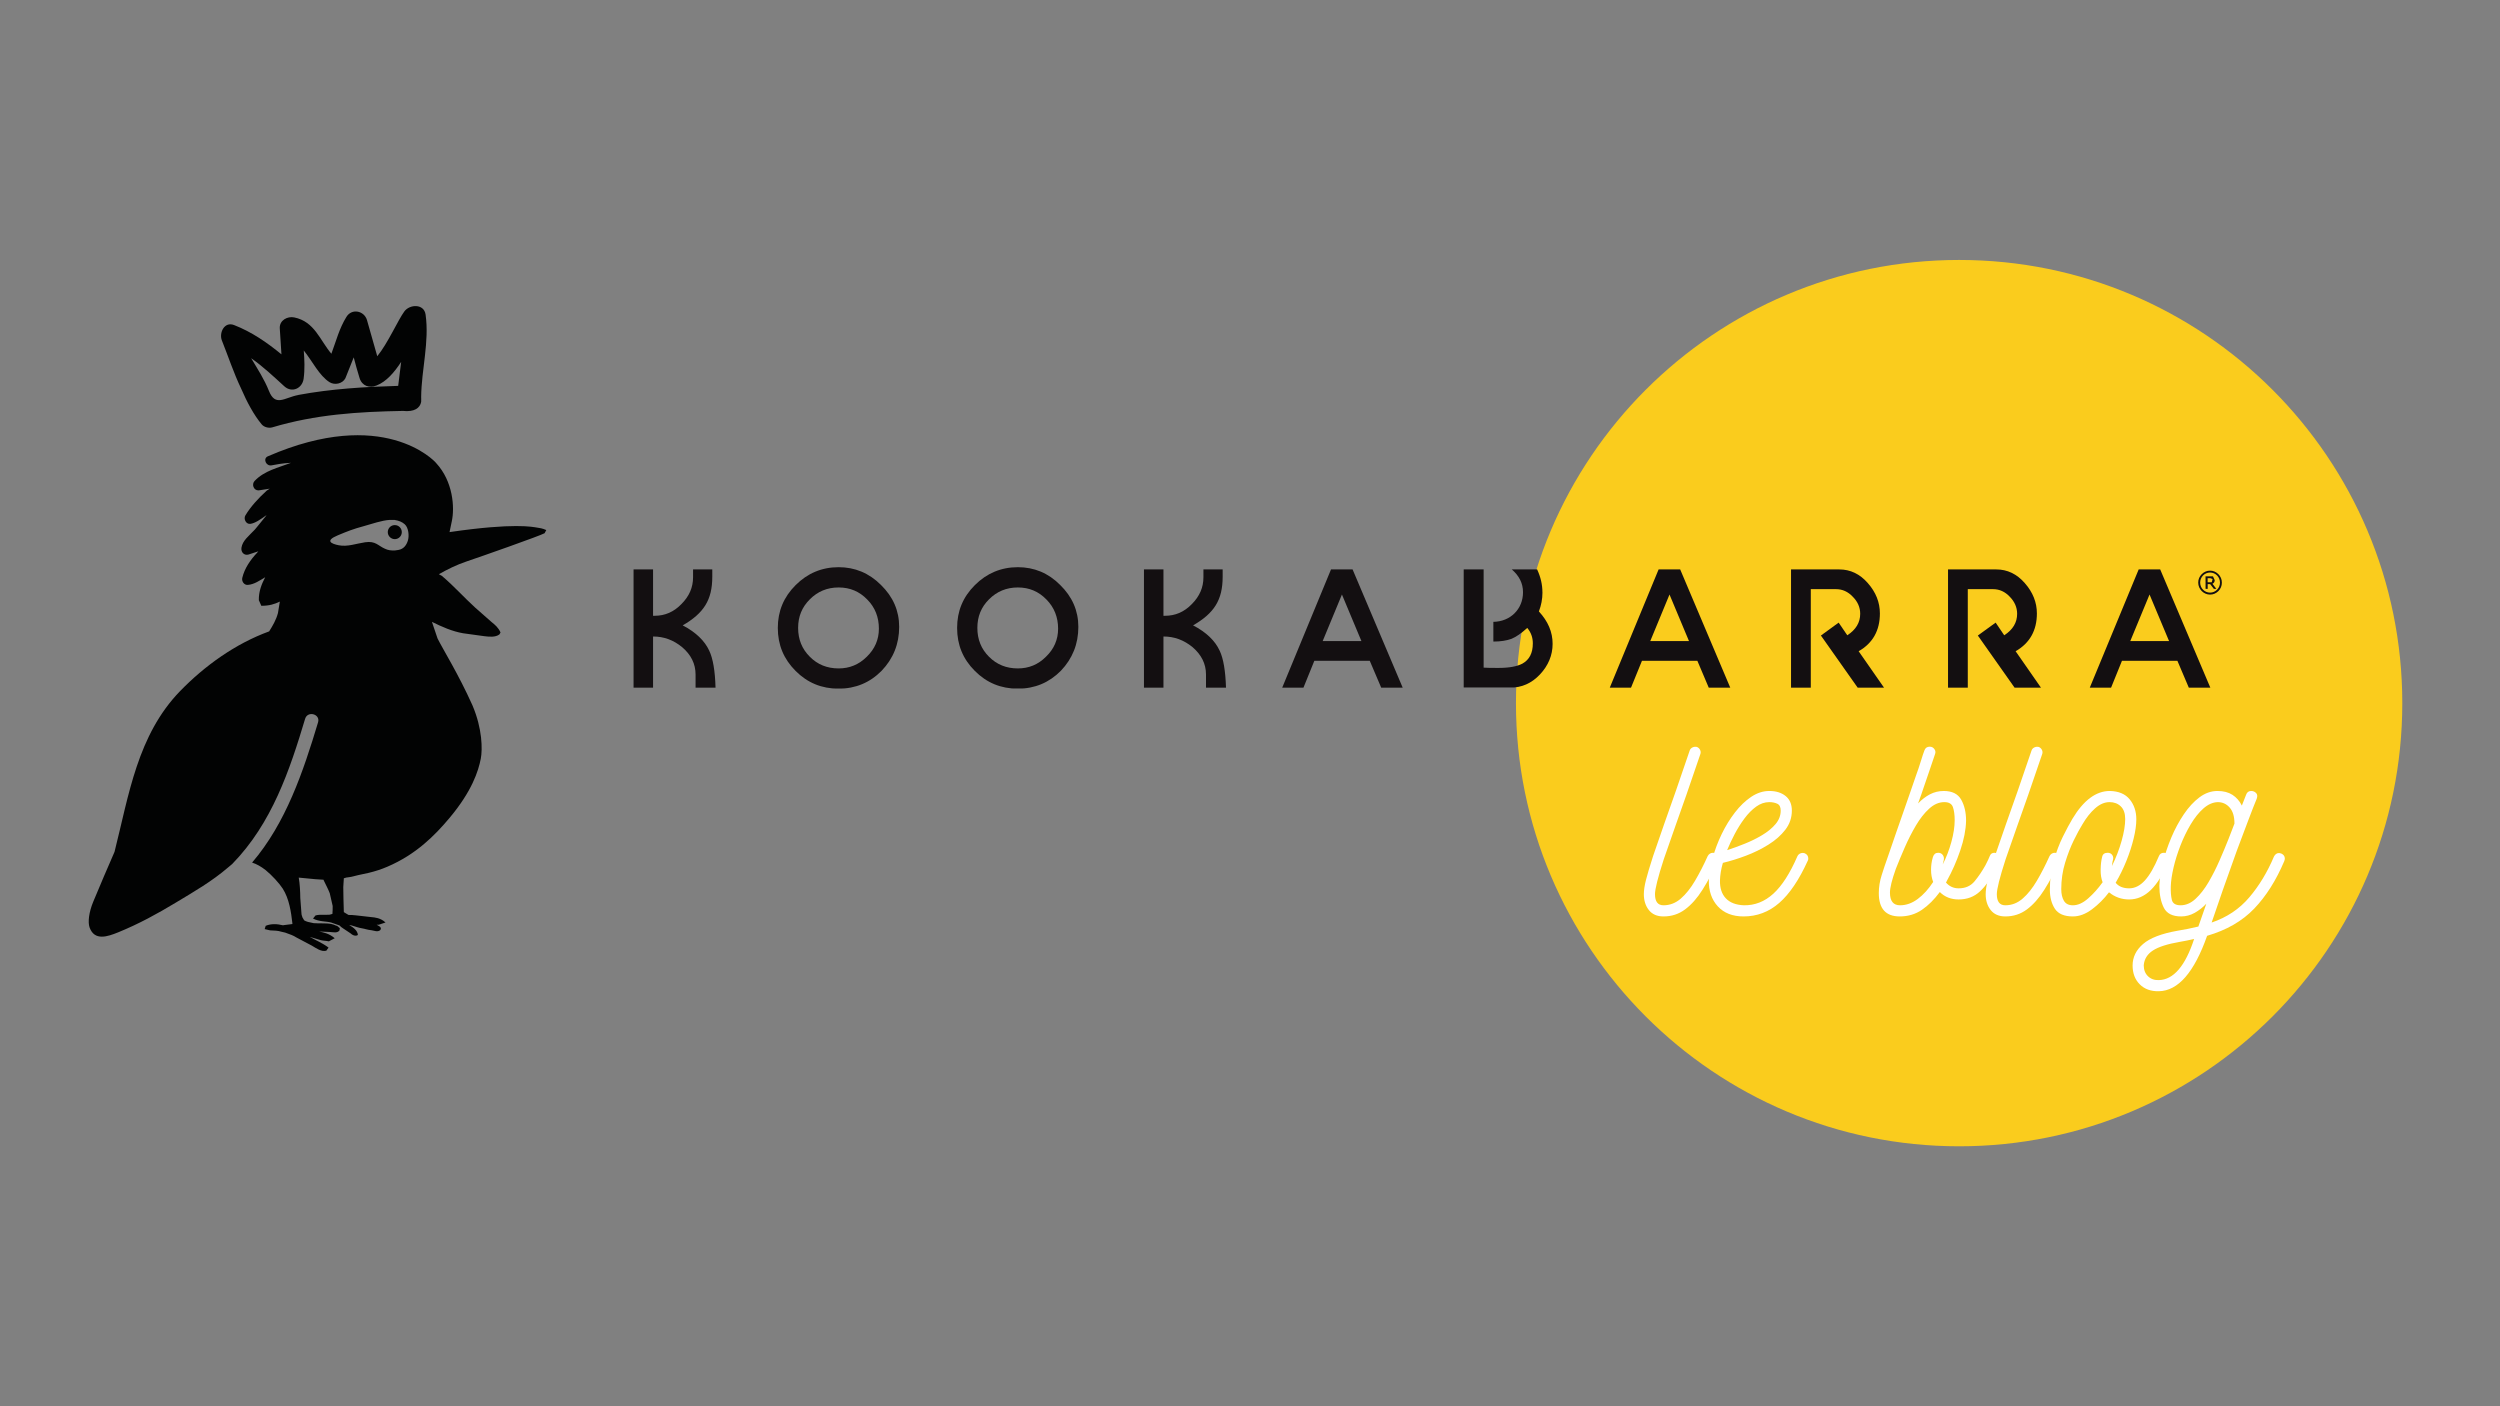 <svg xmlns="http://www.w3.org/2000/svg" xmlns:xlink="http://www.w3.org/1999/xlink" width="1920" viewBox="0 0 1440 810" height="1080" preserveAspectRatio="xMidYMid meet"><rect x="0" y="0" width="1440" height="810" fill="#808080" stroke="none"/><defs><g></g><clipPath id="c08f10cfc2"><path d="M 873.191 149.734 L 1383.723 149.734 L 1383.723 660.266 L 873.191 660.266 Z M 873.191 149.734 " clip-rule="nonzero"></path></clipPath><clipPath id="b50dd179d4"><path d="M 1128.457 149.734 C 987.48 149.734 873.191 264.02 873.191 405 C 873.191 545.98 987.48 660.266 1128.457 660.266 C 1269.438 660.266 1383.723 545.98 1383.723 405 C 1383.723 264.02 1269.438 149.734 1128.457 149.734 Z M 1128.457 149.734 " clip-rule="nonzero"></path></clipPath><clipPath id="679538102e"><path d="M 364.93 327.992 L 412.16 327.992 L 412.16 396.262 L 364.93 396.262 Z M 364.93 327.992 " clip-rule="nonzero"></path></clipPath><clipPath id="fdc1393962"><path d="M 393.23 360.219 C 405.336 353.227 410.277 345.629 410.277 332.219 L 410.277 327.992 L 399.203 327.992 L 399.203 332.523 C 399.203 338.371 396.992 343.453 392.48 347.965 C 388.109 352.496 382.992 354.691 377.035 354.691 L 376.164 354.691 L 376.164 327.992 L 364.93 327.992 L 364.93 396.078 L 376.164 396.078 L 376.164 366.621 C 382.441 366.621 387.949 368.688 392.926 372.773 C 398.027 377.125 400.648 382.367 400.648 388.5 L 400.648 396.078 L 412.148 396.078 C 411.883 386.469 410.688 379.336 408.512 374.785 C 405.906 369.098 400.773 364.141 393.23 360.219 " clip-rule="nonzero"></path></clipPath><clipPath id="5341badc65"><path d="M 448.02 326.699 L 518 326.699 L 518 396.863 L 448.02 396.863 Z M 448.02 326.699 " clip-rule="nonzero"></path></clipPath><clipPath id="8187c78124"><path d="M 499.254 378.289 C 494.723 382.816 489.32 385.012 483.059 385.012 C 476.496 385.012 470.953 382.836 466.457 378.289 C 461.93 373.793 459.719 368.25 459.719 361.688 C 459.719 355.125 461.93 349.719 466.457 345.227 C 470.953 340.68 476.496 338.379 483.059 338.379 C 489.621 338.379 495.043 340.68 499.555 345.352 C 504.066 349.879 506.242 355.551 506.242 362.113 C 506.242 368.391 503.906 373.793 499.27 378.289 M 483.043 326.699 C 473.414 326.699 465.102 330.191 458.273 337.039 C 451.391 343.887 448.02 352.055 448.02 361.668 C 448.02 371.422 451.391 379.59 458.273 386.457 C 465.102 393.305 473.27 396.672 483.043 396.672 C 492.816 396.672 501.125 393.18 507.848 386.332 C 514.535 379.34 517.922 370.871 517.922 361.098 C 517.922 351.754 514.41 343.727 507.402 336.898 C 500.555 330.051 492.367 326.699 483.043 326.699 " clip-rule="nonzero"></path></clipPath><clipPath id="88105c2626"><path d="M 551.297 326.699 L 621.152 326.699 L 621.152 396.824 L 551.297 396.824 Z M 551.297 326.699 " clip-rule="nonzero"></path></clipPath><clipPath id="60f016b7ee"><path d="M 602.461 378.289 C 597.965 382.816 592.562 385.012 586.285 385.012 C 579.703 385.012 574.195 382.836 569.664 378.289 C 565.152 373.793 562.961 368.25 562.961 361.688 C 562.961 355.125 565.152 349.719 569.664 345.227 C 574.195 340.68 579.723 338.379 586.285 338.379 C 592.828 338.379 598.27 340.68 602.781 345.352 C 607.258 349.879 609.469 355.551 609.469 362.113 C 609.469 368.391 607.148 373.793 602.461 378.289 M 586.285 326.699 C 576.672 326.699 568.344 330.191 561.516 337.039 C 554.633 343.887 551.297 352.055 551.297 361.668 C 551.297 371.422 554.633 379.59 561.516 386.457 C 568.344 393.305 576.496 396.672 586.285 396.672 C 596.074 396.672 604.332 393.18 611.09 386.332 C 617.762 379.34 621.129 370.871 621.129 361.098 C 621.129 351.754 617.617 343.727 610.609 336.898 C 603.816 330.051 595.629 326.699 586.285 326.699 " clip-rule="nonzero"></path></clipPath><clipPath id="bc9d271947"><path d="M 658.918 327.992 L 706.359 327.992 L 706.359 396.109 L 658.918 396.109 Z M 658.918 327.992 " clip-rule="nonzero"></path></clipPath><clipPath id="05fac01013"><path d="M 687.203 360.219 C 699.328 353.227 704.25 345.629 704.25 332.219 L 704.25 327.992 L 693.176 327.992 L 693.176 332.523 C 693.176 338.371 690.984 343.453 686.488 347.965 C 682.102 352.496 677 354.691 671.012 354.691 L 670.152 354.691 L 670.152 327.992 L 658.918 327.992 L 658.918 396.078 L 670.152 396.078 L 670.152 366.621 C 676.43 366.621 681.961 368.688 686.934 372.773 C 692 377.125 694.656 382.367 694.656 388.5 L 694.656 396.078 L 706.176 396.078 C 705.875 386.469 704.695 379.336 702.52 374.785 C 699.918 369.098 694.801 364.141 687.219 360.219 " clip-rule="nonzero"></path></clipPath><clipPath id="726bfc5ca4"><path d="M 738.559 327.992 L 807.977 327.992 L 807.977 396.082 L 738.559 396.082 Z M 738.559 327.992 " clip-rule="nonzero"></path></clipPath><clipPath id="12d8216b72"><path d="M 761.867 369.242 L 772.957 342.438 L 784.176 369.258 Z M 766.664 327.992 L 738.559 396.078 L 750.793 396.078 L 757.051 380.637 L 788.988 380.637 L 795.57 396.078 L 807.945 396.078 L 779.09 327.992 Z M 766.664 327.992 " clip-rule="nonzero"></path></clipPath><clipPath id="8c1a969ec0"><path d="M 843.09 327.992 L 894.488 327.992 L 894.488 396 L 843.09 396 Z M 843.09 327.992 " clip-rule="nonzero"></path></clipPath><clipPath id="86fdaf6bd2"><path d="M 888.438 341.262 C 888.438 336.715 887.422 332.379 885.391 327.992 L 870.805 327.992 C 875.047 331.648 877.258 336.02 877.258 341.117 C 877.258 350.891 869.945 358.043 860.176 358.184 L 860.176 369.543 C 864.383 369.543 867.895 368.973 870.641 367.957 C 873.426 366.797 876.348 364.73 879.703 361.68 C 881.875 364.301 882.91 367.207 882.91 370.578 C 882.91 376.25 880.859 380.047 876.918 382.242 C 873.871 383.848 869.324 384.719 863.223 384.719 C 859.406 384.719 856.5 384.719 854.574 384.559 L 854.574 327.992 L 843.09 327.992 L 843.09 396.078 L 869.93 396.078 C 876.473 396.078 882.18 393.617 886.996 388.5 C 891.793 383.418 894.305 377.426 894.305 370.863 C 894.305 364.016 891.668 357.898 886.406 352.191 C 887.742 348.68 888.457 345.043 888.457 341.262 " clip-rule="nonzero"></path></clipPath><clipPath id="05f380cacf"><path d="M 927.238 327.992 L 996.656 327.992 L 996.656 396.082 L 927.238 396.082 Z M 927.238 327.992 " clip-rule="nonzero"></path></clipPath><clipPath id="2dbd8633cd"><path d="M 950.562 369.242 L 961.637 342.438 L 972.855 369.258 Z M 955.359 327.992 L 927.238 396.078 L 939.473 396.078 L 945.766 380.637 L 977.688 380.637 L 984.23 396.078 L 996.625 396.078 L 967.789 327.992 Z M 955.359 327.992 " clip-rule="nonzero"></path></clipPath><clipPath id="6721c367fc"><path d="M 1031.637 327.992 L 1085.387 327.992 L 1085.387 396.172 L 1031.637 396.172 Z M 1031.637 327.992 " clip-rule="nonzero"></path></clipPath><clipPath id="d3ee69e282"><path d="M 1082.816 353.352 C 1082.816 346.934 1080.5 341.117 1075.844 335.84 C 1071.297 330.613 1065.77 327.992 1059.473 327.992 L 1031.637 327.992 L 1031.637 396.078 L 1043.016 396.078 L 1043.016 339.352 L 1057.582 339.352 C 1061.238 339.352 1064.469 340.816 1067.215 343.738 C 1070.012 346.523 1071.477 349.855 1071.477 353.531 C 1071.477 358.629 1068.98 362.695 1064.039 365.926 L 1059.062 358.629 L 1048.844 366.066 L 1070.012 396.078 L 1085.188 396.078 L 1070.582 375.109 C 1078.75 370.438 1082.816 363.141 1082.816 353.352 " clip-rule="nonzero"></path></clipPath><clipPath id="01dc4b0419"><path d="M 1122.066 327.992 L 1175.594 327.992 L 1175.594 396.156 L 1122.066 396.156 Z M 1122.066 327.992 " clip-rule="nonzero"></path></clipPath><clipPath id="88ff01e533"><path d="M 1173.246 353.352 C 1173.246 346.934 1170.91 341.117 1166.258 335.84 C 1161.711 330.613 1156.199 327.992 1149.902 327.992 L 1122.066 327.992 L 1122.066 396.078 L 1133.445 396.078 L 1133.445 339.352 L 1148.016 339.352 C 1151.688 339.352 1154.898 340.816 1157.645 343.738 C 1160.391 346.523 1161.871 349.855 1161.871 353.531 C 1161.871 358.629 1159.391 362.695 1154.434 365.926 L 1149.492 358.629 L 1139.238 366.066 L 1160.391 396.078 L 1175.582 396.078 L 1160.996 375.109 C 1169.145 370.438 1173.246 363.141 1173.246 353.352 " clip-rule="nonzero"></path></clipPath><clipPath id="09e4849f62"><path d="M 1266 328.477 L 1280 328.477 L 1280 342.57 L 1266 342.57 Z M 1266 328.477 " clip-rule="nonzero"></path></clipPath><clipPath id="7e152b4eae"><path d="M 1273 341.352 C 1269.828 341.352 1267.293 338.766 1267.293 335.59 C 1267.293 332.363 1269.828 329.777 1273 329.777 C 1276.141 329.777 1278.707 332.309 1278.707 335.59 C 1278.707 338.781 1276.141 341.352 1273 341.352 M 1273 328.688 C 1269.344 328.637 1266.082 331.883 1266.172 335.609 C 1266.172 339.316 1269.273 342.492 1273 342.492 C 1276.656 342.547 1279.883 339.301 1279.797 335.609 C 1279.883 331.898 1276.656 328.637 1273 328.688 " clip-rule="nonzero"></path></clipPath><clipPath id="d6b93c69ba"><path d="M 1270.32 331.832 L 1276.699 331.832 L 1276.699 339.215 L 1270.32 339.215 Z M 1270.32 331.832 " clip-rule="nonzero"></path></clipPath><clipPath id="8c5a5a44f7"><path d="M 1273.145 335.395 L 1271.594 335.395 L 1271.594 333.039 L 1273.145 333.039 L 1274.445 333.523 L 1273.965 335.395 M 1275.695 334.219 L 1274.676 331.969 L 1270.379 331.969 L 1270.414 339.191 L 1271.629 339.191 L 1271.629 336.465 L 1273.07 336.465 L 1275.176 339.191 L 1276.621 339.191 L 1274.355 336.23 C 1275.195 335.895 1275.676 335.164 1275.676 334.219 " clip-rule="nonzero"></path></clipPath><clipPath id="99a4ff380d"><path d="M 1203.531 327.805 L 1273.344 327.805 L 1273.344 396.273 L 1203.531 396.273 Z M 1203.531 327.805 " clip-rule="nonzero"></path></clipPath><clipPath id="61af1924a4"><path d="M 1227.047 369.242 L 1238.137 342.438 L 1249.371 369.242 Z M 1231.879 327.992 L 1203.719 396.078 L 1215.988 396.078 L 1222.246 380.637 L 1254.188 380.637 L 1260.75 396.078 L 1273.145 396.078 L 1244.273 327.992 Z M 1231.879 327.992 " clip-rule="nonzero"></path></clipPath><clipPath id="f53038c5c7"><path d="M 223.195 302.344 L 232 302.344 L 232 311 L 223.195 311 Z M 223.195 302.344 " clip-rule="nonzero"></path></clipPath><clipPath id="3e2c2da711"><path d="M 227.41 302.449 C 225.156 302.449 223.363 304.266 223.363 306.496 C 223.363 308.73 225.18 310.547 227.41 310.547 C 229.641 310.547 231.438 308.73 231.438 306.496 C 231.438 304.266 229.641 302.449 227.41 302.449 " clip-rule="nonzero"></path></clipPath><clipPath id="74e41bb652"><path d="M 51 250 L 315 250 L 315 548 L 51 548 Z M 51 250 " clip-rule="nonzero"></path></clipPath><clipPath id="9ee7072781"><path d="M 234.977 311.273 C 234.129 314.039 232.504 316.223 229.547 316.754 L 227.605 317.047 C 225.352 317.191 223.461 316.926 221.688 316.051 C 217.832 314.402 216.355 311.445 210.34 312.34 C 205.055 313.117 200.18 315.082 195.066 314.062 C 190.992 313.238 186.867 311.543 194.578 308.34 C 200.109 306.039 203.332 304.727 209.637 303.031 C 214.098 301.816 219.82 299.734 224.5 299.465 L 227.316 299.488 C 229.789 299.902 231.605 300.629 233.109 301.965 C 235.34 303.902 235.777 308.68 234.953 311.301 M 313.664 307.176 L 314.656 305.309 C 312.352 304.293 310.875 304.121 309.395 303.902 C 306.848 303.539 296.422 301.02 259.055 306.473 L 258.934 306.496 L 260.242 300.219 C 261.965 292.289 260.973 277.254 251.199 266.707 C 250.203 265.371 220.695 233.996 154.254 262.852 C 151.32 264.113 153.188 268.672 156.461 268.039 C 157.941 267.75 163.203 266.707 167.617 266.586 C 160.293 269.398 152.316 271.07 146.664 277.012 C 144.797 278.977 146.059 282.539 148.945 282.469 L 155.371 281.473 L 153.648 282.59 C 148.605 287.195 144.363 291.875 141.332 296.895 C 140.168 298.836 141.645 302.012 144.121 301.746 C 146.883 301.453 150.23 299.055 153.551 296.676 L 152.848 297.625 C 151.031 299.855 149.551 301.625 148.121 303.441 L 146.762 305.066 C 143.246 308.801 139.707 311.395 139.074 315.492 C 138.711 317.918 140.457 320.078 143.051 319.445 L 148.801 317.555 C 148.582 317.82 148.312 318.137 148.098 318.379 C 144.242 322.477 140.871 327.328 139.562 332.809 C 139.074 334.723 140.508 337.051 142.688 336.906 C 146.496 336.637 149.574 334.336 152.75 332.492 C 150.617 336.566 148.992 340.738 149.09 345.707 L 150.52 348.934 C 155.031 348.957 158.207 347.988 161.191 346.508 L 160.098 353.129 C 159.055 357.031 157.117 360.379 155.031 363.676 C 135.609 370.754 117.93 383.461 103.746 398.059 C 79.16 423.422 74.262 457.805 65.969 490.664 C 61.773 500.312 58.086 508.824 53.699 519.422 C 51.199 525.457 50.52 531.18 51.613 534.262 C 54.496 542.117 61.941 539.5 68.125 537 C 79.984 532.152 90.434 526.453 101.465 519.785 C 112.16 513.336 121.859 507.805 131.461 499.586 L 133.742 497.672 C 156.68 474.199 166.914 443.477 175.762 413.988 C 177.219 409.262 184.637 411.273 183.207 416.051 C 174.648 444.496 164.684 474.078 145.211 496.848 C 147.828 497.695 150.254 499.051 152.992 501.164 C 156.605 504.098 160.898 508.801 162.863 511.855 C 166.574 517.699 167.664 525.191 168.441 532.055 L 168.367 532.25 L 163.445 532.879 C 163.301 532.902 163.18 532.926 163.031 532.977 C 159.664 532.152 156.172 531.957 153.043 533.266 L 152.461 535.16 L 155.539 535.887 C 157.723 535.934 160.68 536.152 161.625 536.566 L 164.316 537.195 C 167.254 538.215 169.145 538.941 170.598 539.91 L 179.668 544.711 C 182.066 546.117 185.074 548.398 187.961 547.598 L 189.246 545.805 C 185.512 543.039 181.848 541.633 178.793 539.84 L 178.504 539.691 L 178.48 539.645 L 184.879 541.559 C 186.359 541.898 187.91 541.875 189.414 542.215 L 192.809 540.422 C 189.344 537.512 186.359 537.148 183.836 536.539 L 190.07 536.832 C 191.961 536.902 194.215 537.656 195.551 535.934 L 195.742 534.648 L 194.266 533.387 L 193.344 533.074 C 190.289 531.52 186.285 531.957 183.062 531.836 L 180.66 531.738 C 177.969 531.23 176.441 530.891 175.18 530.09 L 174.988 529.75 L 174.211 528.441 L 173.727 526.914 L 173.652 526.285 L 172.973 517.312 C 172.926 513.504 172.707 509.09 172.078 505.504 L 181.703 506.426 C 183.207 506.57 184.758 506.668 186.312 506.715 L 186.578 507.32 C 187.84 509.965 189.027 512.121 189.949 514.547 L 191.621 521.848 C 191.719 523.301 191.523 524.879 191.477 526.379 L 191.402 526.43 L 190.289 526.742 L 189.73 526.867 L 187.355 526.938 C 184.566 526.867 182.941 526.891 181.703 527.324 L 180.297 529.098 C 184.152 531.035 187.789 530.551 190.82 531.398 L 195.523 533.047 C 196.18 533.727 196.957 534.359 197.879 534.914 L 201.949 537.633 C 202.801 538.457 203.988 539.086 205.176 538.941 L 206.145 538.578 C 206.023 535.91 203.113 533.945 201.441 533.023 L 201.125 532.832 L 202.484 533.047 C 204.91 533.777 206.68 534.43 208.426 534.699 C 210.098 534.941 211.578 535.594 214.074 535.836 L 215.555 536.152 C 218.926 537.172 220.43 534.82 218.609 533.605 L 216.984 532.66 L 218.172 532.637 L 222.055 531.352 C 219.191 528.684 215.941 528.441 213.832 528.246 L 205.078 527.254 C 203.625 527.059 202.195 527.012 200.738 527.012 L 198.047 525.387 C 197.902 519.832 197.73 515.395 197.73 511.008 L 198.047 505.891 C 198.531 505.793 199.043 505.648 199.477 505.477 L 200.691 505.309 C 202.898 505.09 204.547 504.41 206.195 504.098 L 212.379 502.762 C 216.113 501.867 219.652 500.727 223.191 499.199 C 239.68 492.117 250.398 481.277 258.812 471.266 C 271.883 455.723 275.57 444.059 276.926 437.027 C 277.969 431.645 277.848 419.711 272.172 406.375 L 272.125 406.254 C 264.051 388.238 255.199 374.148 252.023 367.75 L 248.797 358.195 C 254.547 361.031 260.461 363.676 266.789 364.766 L 278.965 366.441 C 281.68 366.754 285.316 367.215 287.668 365.422 L 288.301 364.305 C 287.109 361.516 285.051 359.82 283.086 358.242 L 273.773 350.047 C 267.227 344.105 261.383 337.488 254.617 331.789 L 252.801 330.746 C 257.527 328.031 263.008 325.316 268.73 323.398 C 277.07 320.609 311.164 308.582 313.688 307.129 " clip-rule="nonzero"></path></clipPath><clipPath id="800a4416ab"><path d="M 127 176 L 246 176 L 246 247 L 127 247 Z M 127 176 " clip-rule="nonzero"></path></clipPath><clipPath id="556d4a64ac"><path d="M 171.836 227.523 C 163.93 228.977 158.621 234.555 154.887 225.121 C 152.289 218.574 148.387 212.559 144.75 206.473 L 144.699 206.352 C 151.492 211.105 157.602 216.875 163.762 222.504 C 168.172 226.527 174.137 223.715 174.891 218.137 C 175.641 212.609 175.375 207.25 174.965 201.867 C 179.887 207.953 183.91 216.465 189.875 220.176 C 192.809 221.969 197.246 221.047 198.922 217.918 L 203.746 205.844 C 204.789 209.844 205.879 213.844 207.117 217.797 C 208.57 222.355 212.742 223.715 216.914 222.043 C 222.562 219.812 227.098 214.523 231.074 208.438 L 229.352 222.262 C 210.027 222.816 190.871 223.957 171.785 227.496 M 242.59 228.613 C 242.785 212.707 247.367 196.895 245.137 181.184 C 244.215 174.781 235.945 175.242 232.918 179.363 C 229.328 184.191 223.34 197.844 217.301 205.188 L 211.359 184.289 C 209.711 178.953 202.629 177.496 199.551 182.516 C 195.402 189.184 193.562 196.582 190.871 203.758 C 184.273 195.977 181.219 185.234 169.484 182.832 C 165.578 182.031 161.043 184.434 161.141 188.918 L 162.113 204.098 C 153.82 197.309 145.113 191.246 134.855 187.246 C 129.207 185.016 126.078 191.754 127.801 196.098 C 131.438 205.215 134.613 214.887 138.906 223.859 C 142.227 231.547 146.18 238.965 150.738 244.445 C 152.074 246.047 154.812 246.75 156.801 246.168 C 181.801 238.699 206.195 237.172 232.09 236.688 C 238.734 237.391 241.938 235.016 242.59 231.473 L 242.617 229.633 Z M 242.59 228.613 " clip-rule="nonzero"></path></clipPath></defs><g clip-path="url(#c08f10cfc2)"><g clip-path="url(#b50dd179d4)"><path fill="#facc1d" d="M 873.191 149.734 L 1383.723 149.734 L 1383.723 660.266 L 873.191 660.266 Z M 873.191 149.734 " fill-opacity="1" fill-rule="nonzero"></path></g></g><g fill="#ffffff" fill-opacity="1"><g transform="translate(949.604, 527.869)"><g><path d="M 38.5 -36.359 C 39.719 -35.648 40.328 -34.68 40.328 -33.453 C 40.328 -33.148 40.227 -32.691 40.031 -32.078 C 37.07 -25.766 34.066 -20.188 31.016 -15.344 C 27.961 -10.508 24.625 -6.742 21 -4.047 C 17.383 -1.348 13.238 0 8.562 0 C 4.895 0 2.094 -1.219 0.156 -3.656 C -1.781 -6.102 -2.75 -9.16 -2.75 -12.828 C -2.75 -15.066 -2.344 -17.789 -1.531 -21 C -0.719 -24.207 0.656 -28.816 2.594 -34.828 C 4.633 -40.836 6.773 -47.023 9.016 -53.391 C 11.254 -59.766 13.492 -66.109 15.734 -72.422 L 23.688 -95.641 C 23.988 -96.453 24.547 -97.035 25.359 -97.391 C 26.172 -97.754 26.988 -97.832 27.812 -97.625 C 28.625 -97.32 29.234 -96.758 29.641 -95.938 C 30.047 -95.125 30.098 -94.312 29.797 -93.5 L 21.844 -70.281 C 19.707 -64.164 17.539 -58.023 15.344 -51.859 C 13.156 -45.703 10.941 -39.363 8.703 -32.844 C 5.348 -22.457 3.672 -15.785 3.672 -12.828 C 3.672 -8.555 5.301 -6.422 8.562 -6.422 C 12.227 -6.422 15.535 -7.691 18.484 -10.234 C 21.441 -12.785 24.191 -16.223 26.734 -20.547 C 29.285 -24.879 31.727 -29.641 34.062 -34.828 C 34.781 -36.055 35.801 -36.672 37.125 -36.672 C 37.426 -36.672 37.883 -36.566 38.5 -36.359 Z M 38.5 -36.359 "></path></g></g></g><g fill="#ffffff" fill-opacity="1"><g transform="translate(984.279, 527.869)"><g><path d="M 55.312 -36.359 C 56.633 -35.742 57.297 -34.727 57.297 -33.312 C 57.297 -33.102 57.27 -32.895 57.219 -32.688 C 57.164 -32.488 57.086 -32.285 56.984 -32.078 C 51.992 -21.078 46.52 -12.977 40.562 -7.781 C 34.602 -2.594 27.754 0 20.016 0 C 13.703 0 8.758 -1.93 5.188 -5.797 C 1.625 -9.672 -0.102 -14.719 0 -20.938 C 0.207 -24.801 0.945 -29.051 2.219 -33.688 C 3.488 -38.32 5.219 -42.906 7.406 -47.438 C 9.594 -51.969 12.141 -56.117 15.047 -59.891 C 17.953 -63.66 21.082 -66.664 24.438 -68.906 C 27.801 -71.145 31.266 -72.266 34.828 -72.266 C 38.703 -72.266 41.836 -71.297 44.234 -69.359 C 46.629 -67.422 47.828 -64.617 47.828 -60.953 C 47.828 -56.879 46.578 -53.211 44.078 -49.953 C 41.578 -46.703 38.316 -43.828 34.297 -41.328 C 30.273 -38.828 25.973 -36.711 21.391 -34.984 C 16.805 -33.254 12.375 -31.879 8.094 -30.859 C 7.07 -27.297 6.516 -23.938 6.422 -20.781 C 6.316 -16.395 7.438 -12.953 9.781 -10.453 C 12.125 -7.961 15.586 -6.617 20.172 -6.422 C 26.484 -6.316 32.133 -8.531 37.125 -13.062 C 42.113 -17.594 46.75 -24.801 51.031 -34.688 C 51.438 -35.5 52.047 -36.055 52.859 -36.359 C 53.672 -36.66 54.488 -36.66 55.312 -36.359 Z M 10.547 -38.188 C 13.703 -39.207 17.062 -40.43 20.625 -41.859 C 24.188 -43.285 27.547 -44.941 30.703 -46.828 C 33.859 -48.711 36.43 -50.828 38.422 -53.172 C 40.41 -55.516 41.406 -58.109 41.406 -60.953 C 41.406 -62.992 40.742 -64.316 39.422 -64.922 C 38.098 -65.535 36.566 -65.844 34.828 -65.844 C 32.18 -65.844 29.66 -64.977 27.266 -63.25 C 24.879 -61.52 22.641 -59.254 20.547 -56.453 C 18.461 -53.648 16.578 -50.645 14.891 -47.438 C 13.211 -44.227 11.766 -41.145 10.547 -38.188 Z M 10.547 -38.188 "></path></g></g></g><g fill="#ffffff" fill-opacity="1"><g transform="translate(1035.909, 527.869)"><g></g></g></g><g fill="#ffffff" fill-opacity="1"><g transform="translate(1084.942, 527.869)"><g><path d="M 65.234 -36.359 C 66.555 -35.848 67.219 -34.879 67.219 -33.453 C 67.219 -32.848 66.859 -31.754 66.141 -30.172 C 65.43 -28.598 64.828 -27.398 64.328 -26.578 C 61.773 -21.586 58.844 -17.539 55.531 -14.438 C 52.227 -11.332 48.129 -9.781 43.234 -9.781 C 38.859 -9.781 35.242 -11.207 32.391 -14.062 C 29.234 -9.781 25.797 -6.363 22.078 -3.812 C 18.359 -1.27 14.102 0 9.312 0 C 1.27 0 -2.75 -4.477 -2.75 -13.438 C -2.75 -16.906 -2.188 -20.395 -1.062 -23.906 C 0.051 -27.426 1.066 -30.457 1.984 -33 C 2.191 -33.508 2.727 -35.062 3.594 -37.656 C 4.457 -40.258 5.578 -43.52 6.953 -47.438 C 8.328 -51.363 9.75 -55.438 11.219 -59.656 C 12.695 -63.883 14.098 -67.906 15.422 -71.719 C 16.754 -75.539 17.852 -78.723 18.719 -81.266 C 19.582 -83.816 20.066 -85.195 20.172 -85.406 C 20.68 -86.832 21.211 -88.488 21.766 -90.375 C 22.328 -92.258 22.914 -94.016 23.531 -95.641 C 24.039 -97.066 25.055 -97.781 26.578 -97.781 C 27.703 -97.781 28.594 -97.32 29.25 -96.406 C 29.914 -95.488 30.047 -94.52 29.641 -93.5 L 26.281 -83.578 C 24.957 -79.805 23.883 -76.672 23.062 -74.172 C 22.25 -71.68 21.18 -68.648 19.859 -65.078 C 21.992 -67.328 24.285 -69.086 26.734 -70.359 C 29.18 -71.629 31.832 -72.266 34.688 -72.266 C 39.469 -72.266 42.801 -70.609 44.688 -67.297 C 46.57 -63.984 47.516 -59.938 47.516 -55.156 C 47.41 -49.957 46.289 -44.223 44.156 -37.953 C 42.02 -31.691 39.473 -25.914 36.516 -20.625 C 36.41 -20.52 36.332 -20.363 36.281 -20.156 C 36.227 -19.957 36.102 -19.758 35.906 -19.562 C 37.844 -17.312 40.285 -16.188 43.234 -16.188 C 47.109 -16.188 50.164 -17.535 52.406 -20.234 C 54.645 -22.941 56.734 -26.023 58.672 -29.484 C 59.891 -31.828 60.727 -33.609 61.188 -34.828 C 61.645 -36.055 62.535 -36.672 63.859 -36.672 C 64.172 -36.672 64.629 -36.566 65.234 -36.359 Z M 31.469 -36.672 C 32.594 -36.672 33.457 -36.258 34.062 -35.438 C 34.676 -34.625 34.883 -33.66 34.688 -32.547 C 34.582 -32.141 34.477 -31.707 34.375 -31.25 C 34.27 -30.789 34.164 -30.352 34.062 -29.938 C 36.102 -33.914 37.758 -38.223 39.031 -42.859 C 40.312 -47.492 40.953 -51.691 40.953 -55.453 C 40.953 -58.516 40.617 -61.008 39.953 -62.938 C 39.285 -64.875 37.629 -65.844 34.984 -65.844 C 31.93 -65.844 29.031 -64.594 26.281 -62.094 C 23.531 -59.602 20.984 -56.375 18.641 -52.406 C 16.297 -48.438 14.156 -44.234 12.219 -39.797 C 10.281 -35.367 8.551 -31.219 7.031 -27.344 C 4.789 -21.031 3.672 -16.5 3.672 -13.75 C 3.672 -8.863 5.602 -6.422 9.469 -6.422 C 13.031 -6.422 16.441 -7.641 19.703 -10.078 C 22.961 -12.523 25.914 -15.785 28.562 -19.859 C 27.75 -21.992 27.344 -24.336 27.344 -26.891 C 27.344 -28.004 27.422 -29.172 27.578 -30.391 C 27.734 -31.617 28.016 -32.895 28.422 -34.219 C 28.93 -35.852 29.945 -36.672 31.469 -36.672 Z M 31.469 -36.672 "></path></g></g></g><g fill="#ffffff" fill-opacity="1"><g transform="translate(1146.501, 527.869)"><g><path d="M 38.5 -36.359 C 39.719 -35.648 40.328 -34.68 40.328 -33.453 C 40.328 -33.148 40.227 -32.691 40.031 -32.078 C 37.07 -25.766 34.066 -20.188 31.016 -15.344 C 27.961 -10.508 24.625 -6.742 21 -4.047 C 17.383 -1.348 13.238 0 8.562 0 C 4.895 0 2.094 -1.219 0.156 -3.656 C -1.781 -6.102 -2.75 -9.16 -2.75 -12.828 C -2.75 -15.066 -2.344 -17.789 -1.531 -21 C -0.719 -24.207 0.656 -28.816 2.594 -34.828 C 4.633 -40.836 6.773 -47.023 9.016 -53.391 C 11.254 -59.766 13.492 -66.109 15.734 -72.422 L 23.688 -95.641 C 23.988 -96.453 24.547 -97.035 25.359 -97.391 C 26.172 -97.754 26.988 -97.832 27.812 -97.625 C 28.625 -97.32 29.234 -96.758 29.641 -95.938 C 30.047 -95.125 30.098 -94.312 29.797 -93.5 L 21.844 -70.281 C 19.707 -64.164 17.539 -58.023 15.344 -51.859 C 13.156 -45.703 10.941 -39.363 8.703 -32.844 C 5.348 -22.457 3.672 -15.785 3.672 -12.828 C 3.672 -8.555 5.301 -6.422 8.562 -6.422 C 12.227 -6.422 15.535 -7.691 18.484 -10.234 C 21.441 -12.785 24.191 -16.223 26.734 -20.547 C 29.285 -24.879 31.727 -29.641 34.062 -34.828 C 34.781 -36.055 35.801 -36.672 37.125 -36.672 C 37.426 -36.672 37.883 -36.566 38.5 -36.359 Z M 38.5 -36.359 "></path></g></g></g><g fill="#ffffff" fill-opacity="1"><g transform="translate(1181.176, 527.869)"><g><path d="M 68.297 -32.234 C 64.93 -24.492 61.391 -18.816 57.672 -15.203 C 53.953 -11.586 49.801 -9.781 45.219 -9.781 C 40.844 -9.781 36.973 -11.156 33.609 -13.906 C 30.754 -10.133 27.492 -6.875 23.828 -4.125 C 20.16 -1.375 16.492 0 12.828 0 C 7.836 0 4.375 -1.473 2.438 -4.422 C 0.508 -7.379 -0.453 -11.051 -0.453 -15.438 C -0.453 -21.344 0.281 -26.863 1.75 -32 C 3.227 -37.145 4.984 -41.781 7.016 -45.906 C 9.055 -50.031 10.895 -53.469 12.531 -56.219 C 18.945 -66.914 26.125 -72.266 34.062 -72.266 C 39.156 -72.16 42.973 -70.555 45.516 -67.453 C 48.066 -64.348 49.344 -60.504 49.344 -55.922 C 49.344 -52.766 48.832 -49.098 47.812 -44.922 C 46.801 -40.742 45.406 -36.438 43.625 -32 C 41.844 -27.57 39.781 -23.375 37.438 -19.406 C 39.164 -17.258 41.758 -16.188 45.219 -16.188 C 48.477 -16.188 51.484 -17.688 54.234 -20.688 C 56.984 -23.695 59.68 -28.363 62.328 -34.688 C 62.836 -36.008 63.805 -36.672 65.234 -36.672 C 66.359 -36.672 67.273 -36.211 67.984 -35.297 C 68.703 -34.379 68.805 -33.359 68.297 -32.234 Z M 32.844 -36.672 C 33.969 -36.672 34.832 -36.258 35.438 -35.438 C 36.051 -34.625 36.207 -33.66 35.906 -32.547 C 35.695 -31.93 35.566 -31.316 35.516 -30.703 C 35.461 -30.098 35.391 -29.539 35.297 -29.031 C 37.641 -33.812 39.5 -38.645 40.875 -43.531 C 42.25 -48.426 42.938 -52.609 42.938 -56.078 C 42.938 -59.328 42.094 -61.766 40.406 -63.391 C 38.727 -65.023 36.566 -65.844 33.922 -65.844 C 31.066 -65.844 28.289 -64.645 25.594 -62.25 C 22.895 -59.863 20.426 -56.734 18.188 -52.859 C 16.852 -50.723 15.242 -47.742 13.359 -43.922 C 11.484 -40.098 9.805 -35.77 8.328 -30.938 C 6.848 -26.102 6.109 -21.035 6.109 -15.734 C 6.109 -12.984 6.617 -10.742 7.641 -9.016 C 8.66 -7.285 10.391 -6.422 12.828 -6.422 C 15.68 -6.422 18.609 -7.742 21.609 -10.391 C 24.617 -13.035 27.395 -16.141 29.938 -19.703 C 29.125 -21.742 28.742 -24.188 28.797 -27.031 C 28.848 -29.883 29.129 -32.281 29.641 -34.219 C 29.941 -35.852 31.008 -36.672 32.844 -36.672 Z M 32.844 -36.672 "></path></g></g></g><g fill="#ffffff" fill-opacity="1"><g transform="translate(1244.11, 527.869)"><g><path d="M 69.969 -36.203 C 71.289 -35.598 71.953 -34.633 71.953 -33.312 C 71.953 -33 71.852 -32.539 71.656 -31.938 C 66.969 -20.832 61.188 -11.688 54.312 -4.5 C 47.438 2.676 38.395 7.895 27.188 11.156 C 19.758 32.238 10.492 42.879 -0.609 43.078 C -5.191 43.18 -8.859 41.859 -11.609 39.109 C -14.359 36.359 -15.734 32.742 -15.734 28.266 C -15.734 23.473 -13.723 19.344 -9.703 15.875 C -5.68 12.414 0.91 9.875 10.078 8.25 C 12.016 7.945 14 7.586 16.031 7.172 C 18.07 6.766 20.113 6.312 22.156 5.812 L 26.734 -7.328 C 24.703 -5.191 22.461 -3.438 20.016 -2.062 C 17.566 -0.688 14.969 0 12.219 0 C 7.227 0 3.891 -1.703 2.203 -5.109 C 0.523 -8.523 -0.312 -12.676 -0.312 -17.562 C -0.207 -21.645 0.453 -26.102 1.672 -30.938 C 2.898 -35.77 4.531 -40.602 6.562 -45.438 C 8.602 -50.281 11 -54.738 13.75 -58.812 C 16.5 -62.895 19.504 -66.156 22.766 -68.594 C 26.023 -71.039 29.488 -72.266 33.156 -72.266 C 36.613 -72.266 39.488 -71.523 41.781 -70.047 C 44.07 -68.566 45.879 -66.504 47.203 -63.859 L 49.656 -70.125 C 50.164 -71.551 51.133 -72.266 52.562 -72.266 C 53.676 -72.266 54.613 -71.879 55.375 -71.109 C 56.145 -70.348 56.273 -69.254 55.766 -67.828 C 54.547 -64.879 52.941 -60.781 50.953 -55.531 C 48.961 -50.289 46.75 -44.41 44.312 -37.891 L 36.203 -15.125 L 29.797 3.516 C 38.555 0.555 45.785 -4.281 51.484 -11 C 57.191 -17.719 61.93 -25.562 65.703 -34.531 C 66.41 -35.852 67.375 -36.516 68.594 -36.516 C 68.906 -36.516 69.363 -36.41 69.969 -36.203 Z M 11.922 -6.422 C 14.973 -6.422 17.848 -7.664 20.547 -10.156 C 23.242 -12.656 25.738 -15.863 28.031 -19.781 C 30.32 -23.707 32.438 -27.883 34.375 -32.312 C 36.312 -36.738 38.047 -40.891 39.578 -44.766 L 42.938 -53.469 C 42.938 -57.539 42.02 -60.617 40.188 -62.703 C 38.352 -64.797 36.062 -65.844 33.312 -65.844 C 30.457 -65.75 27.703 -64.531 25.047 -62.188 C 22.398 -59.844 19.957 -56.785 17.719 -53.016 C 15.477 -49.242 13.516 -45.191 11.828 -40.859 C 10.148 -36.535 8.828 -32.312 7.859 -28.188 C 6.898 -24.062 6.367 -20.473 6.266 -17.422 C 6.16 -14.266 6.363 -11.641 6.875 -9.547 C 7.383 -7.461 9.066 -6.422 11.922 -6.422 Z M -0.609 36.672 C 7.836 36.461 14.609 28.566 19.703 12.984 C 18.273 13.285 16.875 13.586 15.5 13.891 C 14.125 14.203 12.727 14.461 11.312 14.672 C 4.281 15.891 -0.836 17.539 -4.047 19.625 C -7.254 21.719 -9.008 24.547 -9.312 28.109 C -9.312 30.754 -8.5 32.863 -6.875 34.438 C -5.25 36.02 -3.16 36.766 -0.609 36.672 Z M -0.609 36.672 "></path></g></g></g><g clip-path="url(#679538102e)"><g clip-path="url(#fdc1393962)"><path fill="#130f11" d="M 364.93 327.992 L 412.16 327.992 L 412.16 396.078 L 364.93 396.078 Z M 364.93 327.992 " fill-opacity="1" fill-rule="nonzero"></path></g></g><g clip-path="url(#5341badc65)"><g clip-path="url(#8187c78124)"><path fill="#130f11" d="M 448.02 326.699 L 517.91 326.699 L 517.91 396.59 L 448.02 396.59 Z M 448.02 326.699 " fill-opacity="1" fill-rule="nonzero"></path></g></g><g clip-path="url(#88105c2626)"><g clip-path="url(#60f016b7ee)"><path fill="#130f11" d="M 551.297 326.699 L 621.152 326.699 L 621.152 396.551 L 551.297 396.551 Z M 551.297 326.699 " fill-opacity="1" fill-rule="nonzero"></path></g></g><g clip-path="url(#bc9d271947)"><g clip-path="url(#05fac01013)"><path fill="#130f11" d="M 658.918 327.992 L 706.176 327.992 L 706.176 396.109 L 658.918 396.109 Z M 658.918 327.992 " fill-opacity="1" fill-rule="nonzero"></path></g></g><g clip-path="url(#726bfc5ca4)"><g clip-path="url(#12d8216b72)"><path fill="#130f11" d="M 738.559 327.992 L 807.977 327.992 L 807.977 396.082 L 738.559 396.082 Z M 738.559 327.992 " fill-opacity="1" fill-rule="nonzero"></path></g></g><g clip-path="url(#8c1a969ec0)"><g clip-path="url(#86fdaf6bd2)"><path fill="#130f11" d="M 843.09 327.992 L 894.289 327.992 L 894.289 395.992 L 843.09 395.992 Z M 843.09 327.992 " fill-opacity="1" fill-rule="nonzero"></path></g></g><g clip-path="url(#05f380cacf)"><g clip-path="url(#2dbd8633cd)"><path fill="#130f11" d="M 927.238 327.992 L 996.656 327.992 L 996.656 396.082 L 927.238 396.082 Z M 927.238 327.992 " fill-opacity="1" fill-rule="nonzero"></path></g></g><g clip-path="url(#6721c367fc)"><g clip-path="url(#d3ee69e282)"><path fill="#130f11" d="M 1031.637 327.992 L 1085.176 327.992 L 1085.176 396.172 L 1031.637 396.172 Z M 1031.637 327.992 " fill-opacity="1" fill-rule="nonzero"></path></g></g><g clip-path="url(#01dc4b0419)"><g clip-path="url(#88ff01e533)"><path fill="#130f11" d="M 1122.066 327.992 L 1175.594 327.992 L 1175.594 396.156 L 1122.066 396.156 Z M 1122.066 327.992 " fill-opacity="1" fill-rule="nonzero"></path></g></g><g clip-path="url(#09e4849f62)"><g clip-path="url(#7e152b4eae)"><path fill="#130f11" d="M 1194.805 319.078 L 1288.781 319.078 L 1288.781 405 L 1194.805 405 Z M 1194.805 319.078 " fill-opacity="1" fill-rule="nonzero"></path></g></g><g clip-path="url(#d6b93c69ba)"><g clip-path="url(#8c5a5a44f7)"><path fill="#130f11" d="M 1194.805 319.078 L 1288.781 319.078 L 1288.781 405 L 1194.805 405 Z M 1194.805 319.078 " fill-opacity="1" fill-rule="nonzero"></path></g></g><g clip-path="url(#99a4ff380d)"><g clip-path="url(#61af1924a4)"><path fill="#130f11" d="M 1194.805 319.078 L 1288.781 319.078 L 1288.781 405 L 1194.805 405 Z M 1194.805 319.078 " fill-opacity="1" fill-rule="nonzero"></path></g></g><g clip-path="url(#f53038c5c7)"><g clip-path="url(#3e2c2da711)"><path fill="#020303" d="M 39.051 164.234 L 326.496 164.234 L 326.496 559.473 L 39.051 559.473 Z M 39.051 164.234 " fill-opacity="1" fill-rule="nonzero"></path></g></g><g clip-path="url(#74e41bb652)"><g clip-path="url(#9ee7072781)"><path fill="#020303" d="M 39.051 164.234 L 326.496 164.234 L 326.496 559.473 L 39.051 559.473 Z M 39.051 164.234 " fill-opacity="1" fill-rule="nonzero"></path></g></g><g clip-path="url(#800a4416ab)"><g clip-path="url(#556d4a64ac)"><path fill="#020303" d="M 39.051 164.234 L 326.496 164.234 L 326.496 559.473 L 39.051 559.473 Z M 39.051 164.234 " fill-opacity="1" fill-rule="nonzero"></path></g></g></svg>